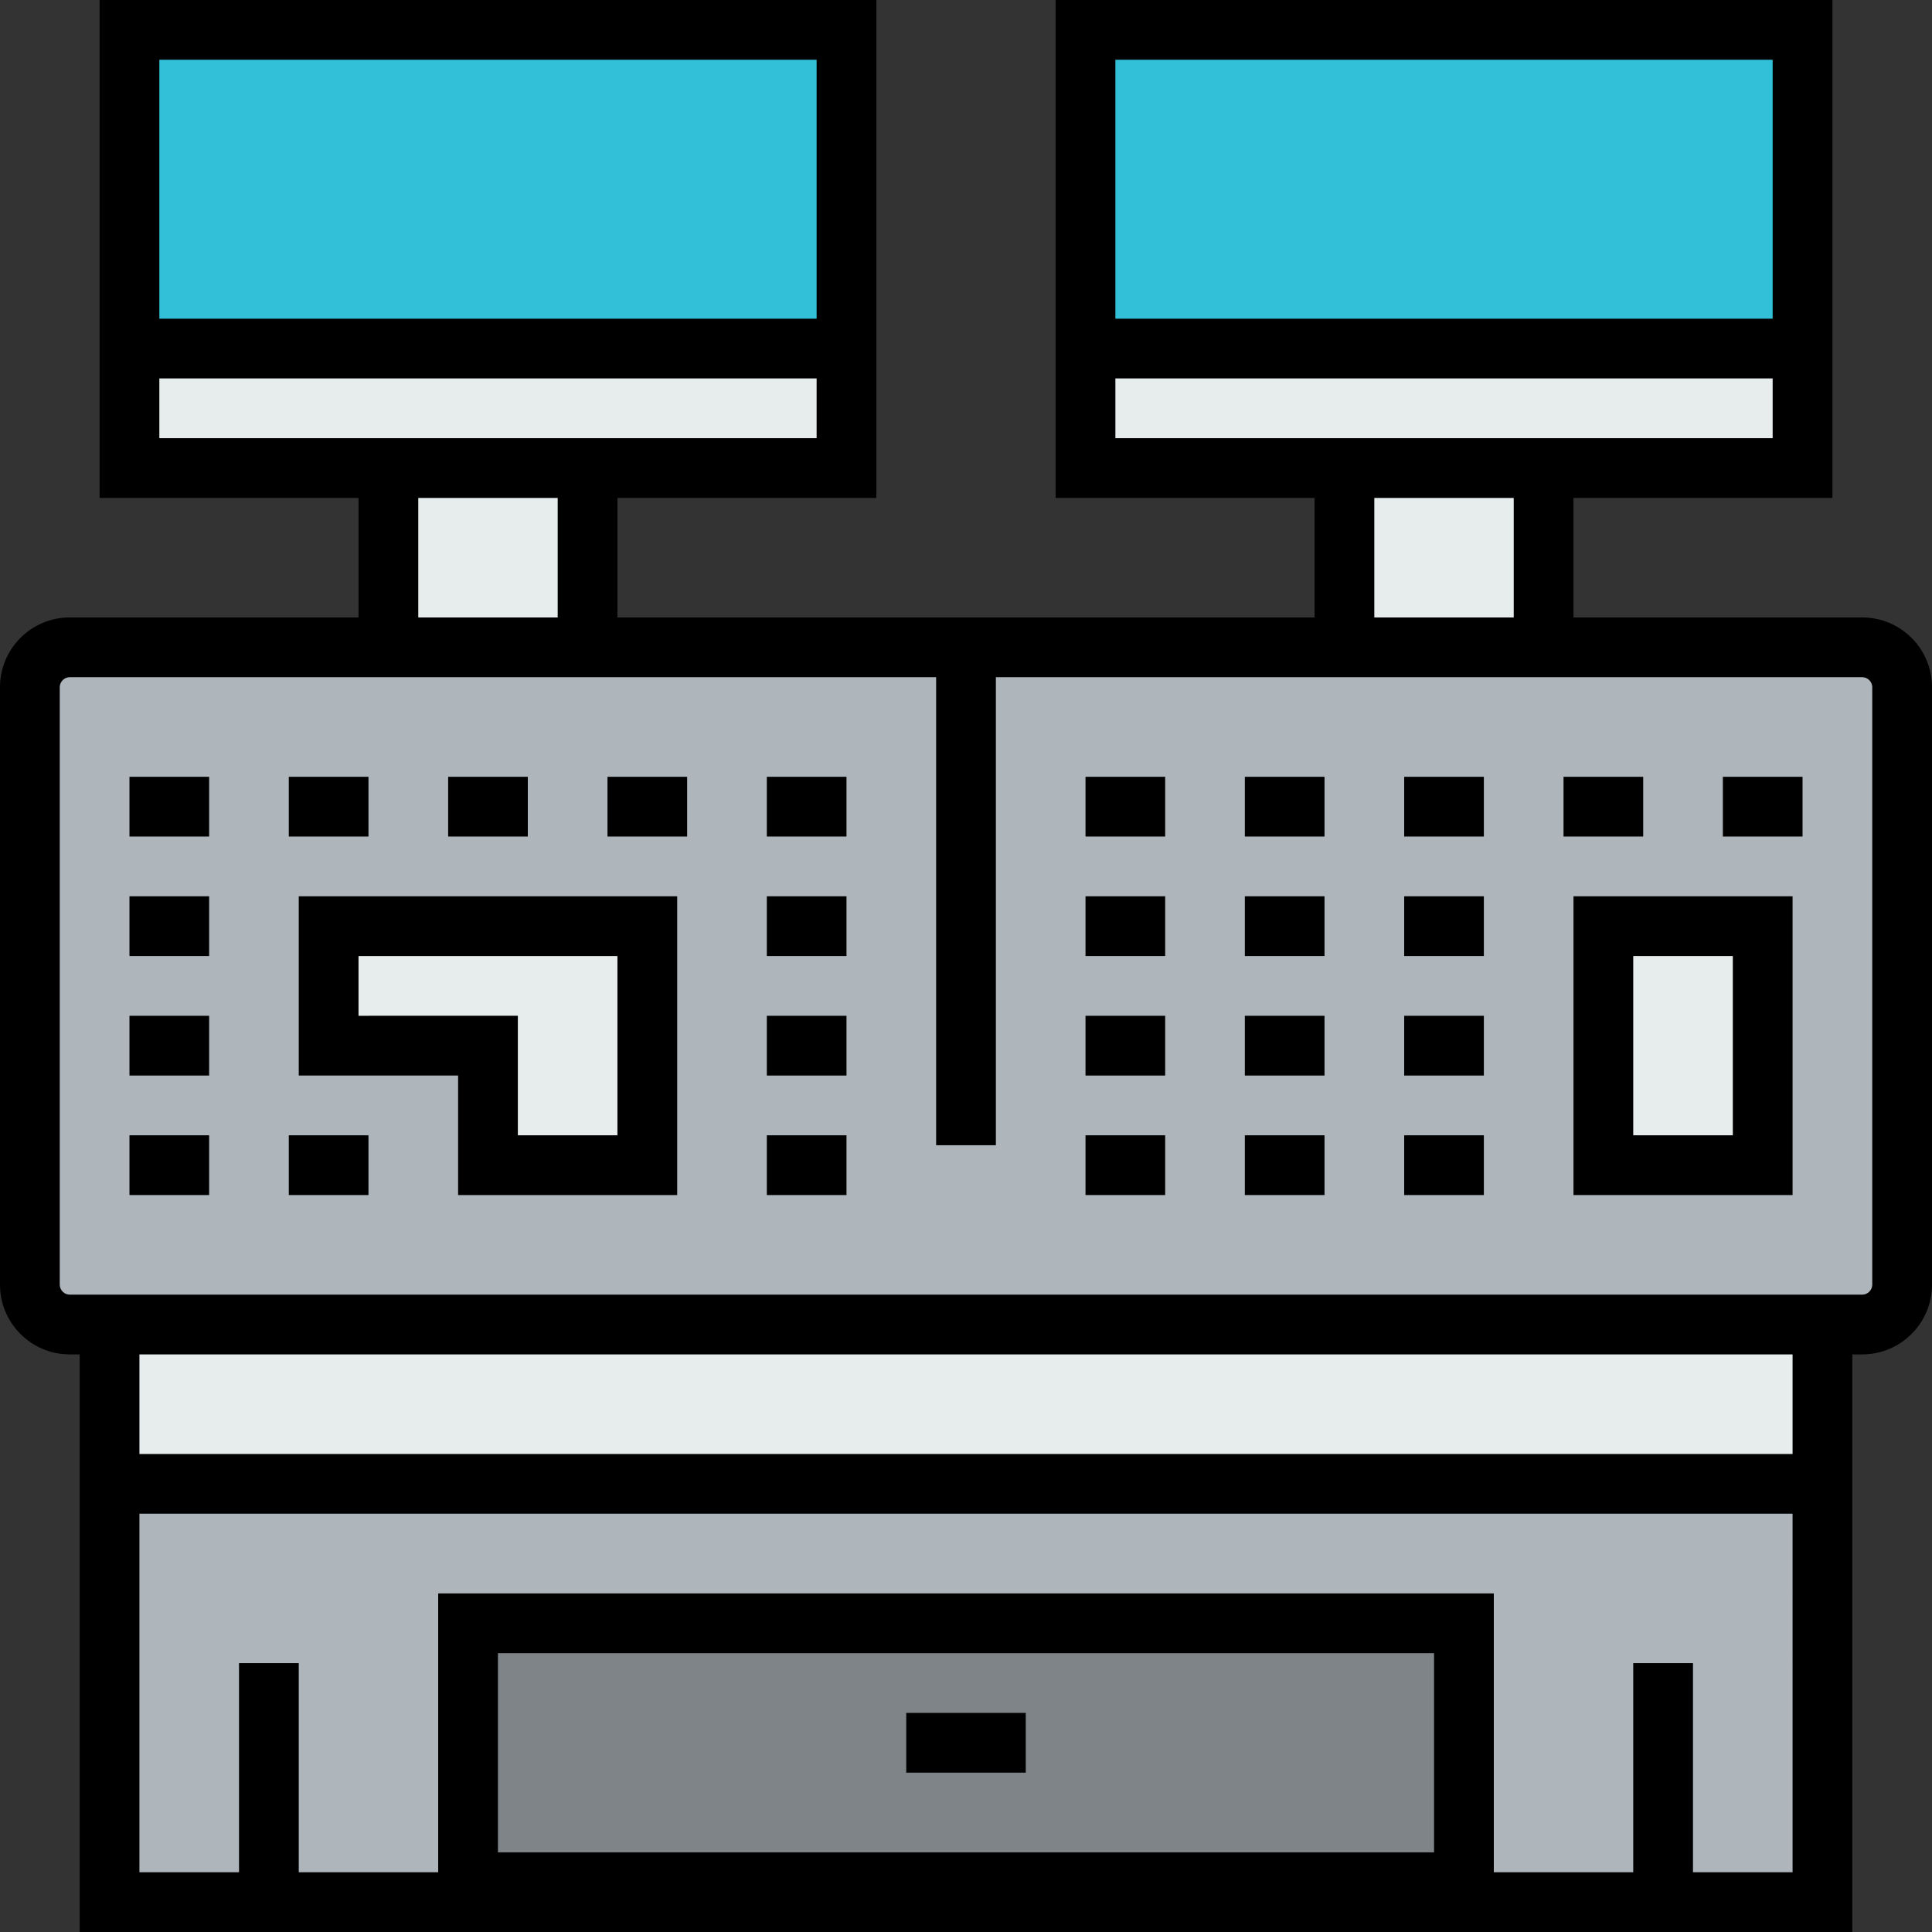<?xml version="1.0" encoding="iso-8859-1"?>
<!-- Generator: Adobe Illustrator 19.0.0, SVG Export Plug-In . SVG Version: 6.00 Build 0)  -->
<svg version="1.1" id="Layer_1" xmlns="http://www.w3.org/2000/svg" xmlns:xlink="http://www.w3.org/1999/xlink" x="0px" y="0px"
	 viewBox="0 0 485 485" style="enable-background:new 0 0 485 485;" xml:space="preserve">
<rect x="0" y="0" width="485" height="485" fill="#333333" stroke="none"/>
<g>
	<g id="XMLID_41_">
		<g>
			<polygon style="fill:#E7ECED;" points="82.5,232.5 162.5,232.5 162.5,262.5 162.5,292.5 122.5,292.5 122.5,262.5 82.5,262.5 			
				"/>
			<rect x="402.5" y="232.5" style="fill:#E7ECED;" width="40" height="60"/>
			<path style="fill:#AFB6BB;" d="M162.5,232.5h-80v30h40v30h40v-30V232.5z M147.5,162.5h190h50h80c5.5,0,10,4.5,10,10v150
				c0,5.5-4.5,10-10,10h-10h-430h-10c-5.5,0-10-4.5-10-10v-150c0-5.5,4.5-10,10-10h80H147.5z M442.5,232.5h-40v60h40V232.5z"/>
			<rect x="27.5" y="332.5" style="fill:#E7ECED;" width="430" height="40"/>
			<rect x="117.5" y="407.5" style="fill:#7E8488;" width="250" height="65"/>
			<path style="fill:#AFB6BB;" d="M27.5,477.5v-105h430v105H27.5z M117.5,472.5h250v-65h-250V472.5z"/>
			<rect x="337.5" y="117.5" style="fill:#E7ECED;" width="50" height="45"/>
			<rect x="97.5" y="117.5" style="fill:#E7ECED;" width="50" height="45"/>
			<polygon style="fill:#E7ECED;" points="212.5,87.5 212.5,117.5 147.5,117.5 97.5,117.5 32.5,117.5 32.5,87.5 			"/>
			<polygon style="fill:#E7ECED;" points="452.5,87.5 452.5,117.5 387.5,117.5 337.5,117.5 272.5,117.5 272.5,87.5 			"/>
			<rect x="32.5" y="7.5" style="fill:#31C0D8;" width="180" height="80"/>
			<rect x="272.5" y="7.5" style="fill:#31C0D8;" width="180" height="80"/>
		</g>
		<g>
			<path d="M467.5,155H395v-30h65V0H265v125h65v30H155v-30h65V0H25v125h65v30H17.5C7.851,155,0,162.851,0,172.5v150
				c0,9.649,7.851,17.5,17.5,17.5H20v145h445V340h2.5c9.649,0,17.5-7.851,17.5-17.5v-150C485,162.851,477.149,155,467.5,155z
				 M445,15v65H280V15H445z M280,95h165v15H280V95z M345,125h35v30h-35V125z M205,15v65H40V15H205z M40,95h165v15H40V95z M105,125
				h35v30h-35V125z M125,465v-50h235v50H125z M450,470h-25v-52.5h-15V470h-35v-70H110v70H75v-52.5H60V470H35v-90h415V470z M35,365
				v-25h415v25H35z M470,322.5c0,1.355-1.145,2.5-2.5,2.5h-450c-1.355,0-2.5-1.145-2.5-2.5v-150c0-1.355,1.145-2.5,2.5-2.5H235
				v117.5h15V170h217.5c1.355,0,2.5,1.145,2.5,2.5V322.5z"/>
			<rect x="32.5" y="195" width="20" height="15"/>
			<rect x="72.5" y="195" width="20" height="15"/>
			<rect x="112.5" y="195" width="20" height="15"/>
			<rect x="152.5" y="195" width="20" height="15"/>
			<rect x="192.5" y="195" width="20" height="15"/>
			<rect x="32.5" y="225" width="20" height="15"/>
			<rect x="192.5" y="225" width="20" height="15"/>
			<rect x="32.5" y="255" width="20" height="15"/>
			<rect x="192.5" y="255" width="20" height="15"/>
			<rect x="32.5" y="285" width="20" height="15"/>
			<rect x="72.5" y="285" width="20" height="15"/>
			<rect x="192.5" y="285" width="20" height="15"/>
			<rect x="272.5" y="195" width="20" height="15"/>
			<rect x="312.5" y="195" width="20" height="15"/>
			<rect x="352.5" y="195" width="20" height="15"/>
			<rect x="392.5" y="195" width="20" height="15"/>
			<rect x="432.5" y="195" width="20" height="15"/>
			<rect x="272.5" y="225" width="20" height="15"/>
			<rect x="312.5" y="225" width="20" height="15"/>
			<rect x="352.5" y="225" width="20" height="15"/>
			<rect x="272.5" y="255" width="20" height="15"/>
			<rect x="312.5" y="255" width="20" height="15"/>
			<rect x="352.5" y="255" width="20" height="15"/>
			<rect x="272.5" y="285" width="20" height="15"/>
			<rect x="312.5" y="285" width="20" height="15"/>
			<rect x="352.5" y="285" width="20" height="15"/>
			<path d="M395,300h55v-75h-55V300z M410,240h25v45h-25V240z"/>
			<path d="M75,270h40v30h55v-75H75V270z M90,240h65v45h-25v-30H90V240z"/>
			<rect x="227.5" y="430" width="30" height="15"/>
		</g>
	</g>
</g>
<g>
</g>
<g>
</g>
<g>
</g>
<g>
</g>
<g>
</g>
<g>
</g>
<g>
</g>
<g>
</g>
<g>
</g>
<g>
</g>
<g>
</g>
<g>
</g>
<g>
</g>
<g>
</g>
<g>
</g>
</svg>
